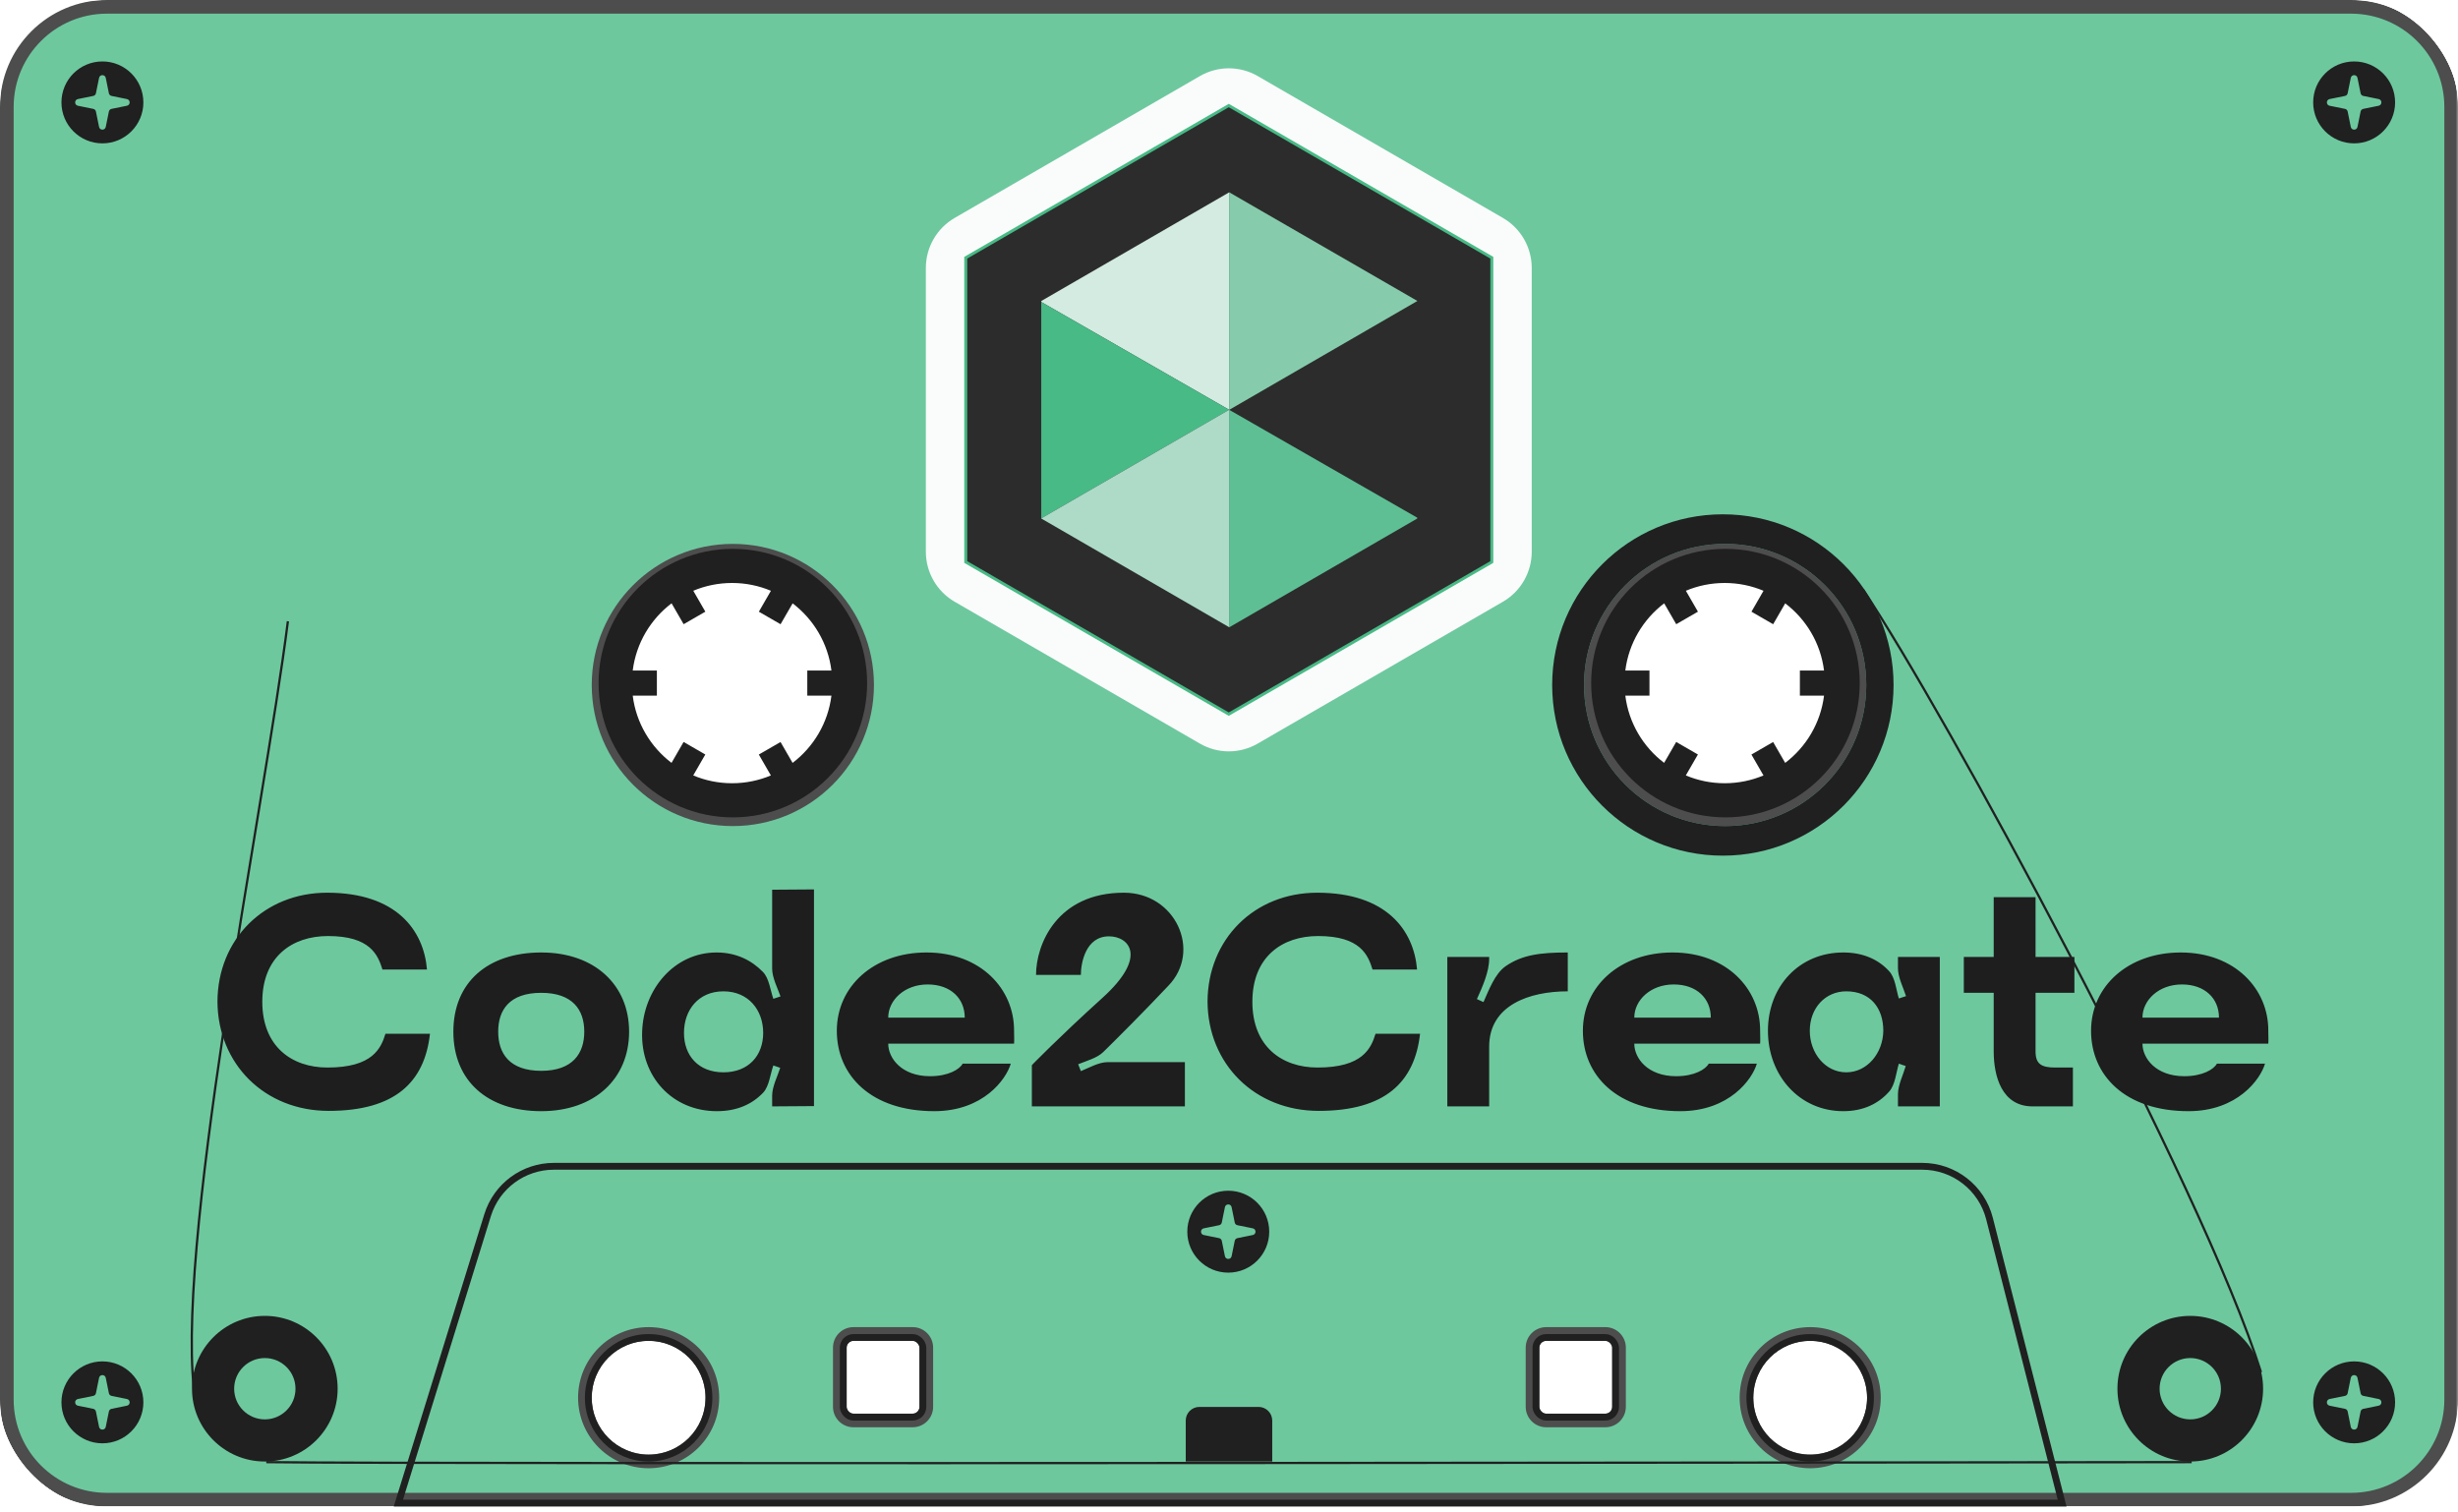 <svg width="400" height="246" viewBox="0 0 400 246" fill="none" xmlns="http://www.w3.org/2000/svg">
<g filter="url(#filter0_n_1144_17395)">
<g clip-path="url(#clip0_1144_17395)">
<rect width="400" height="245.185" rx="16.677" fill="white"/>
<g opacity="0.8">
<mask id="path-2-outside-1_1144_17395" maskUnits="userSpaceOnUse" x="-0.889" y="-0.889" width="401" height="247" fill="black">
<rect fill="white" x="-0.889" y="-0.889" width="401" height="247"/>
<path d="M382.593 1.111C391.593 1.111 398.889 8.407 398.89 17.407V227.778C398.889 236.778 391.593 244.074 382.593 244.074H17.408C8.408 244.074 1.112 236.778 1.111 227.778V17.407C1.111 8.407 8.408 1.111 17.408 1.111H382.593ZM105.556 217.103C99.828 217.103 95.186 221.747 95.186 227.474C95.186 233.202 99.829 237.844 105.556 237.844C111.283 237.844 115.926 233.202 115.926 227.474C115.926 221.747 111.283 217.103 105.556 217.103ZM294.579 217.103C288.852 217.103 284.209 221.747 284.209 227.474C284.209 233.202 288.852 237.844 294.579 237.844C300.306 237.844 304.949 233.202 304.949 227.474C304.949 221.747 300.306 217.103 294.579 217.103ZM138.889 217.103C137.661 217.103 136.666 218.099 136.666 219.326V228.956C136.666 230.183 137.661 231.177 138.889 231.177H148.519C149.746 231.177 150.74 230.183 150.74 228.956V219.326C150.74 218.099 149.746 217.103 148.519 217.103H138.889ZM251.616 217.103C250.389 217.103 249.395 218.099 249.395 219.326V228.956C249.395 230.183 250.389 231.177 251.616 231.177H261.246C262.473 231.177 263.469 230.183 263.469 228.956V219.326C263.469 218.099 262.473 217.103 261.246 217.103H251.616ZM119.259 89.63C107.191 89.63 97.407 99.413 97.407 111.481C97.407 123.55 107.19 133.334 119.259 133.334C131.327 133.334 141.11 123.55 141.11 111.481C141.11 99.413 131.327 89.63 119.259 89.63ZM280.74 89.63C268.672 89.63 258.889 99.413 258.889 111.481C258.889 123.55 268.672 133.334 280.74 133.334C292.809 133.334 302.593 123.55 302.593 111.481C302.593 99.413 292.809 89.63 280.74 89.63Z"/>
</mask>
<path d="M382.593 1.111C391.593 1.111 398.889 8.407 398.89 17.407V227.778C398.889 236.778 391.593 244.074 382.593 244.074H17.408C8.408 244.074 1.112 236.778 1.111 227.778V17.407C1.111 8.407 8.408 1.111 17.408 1.111H382.593ZM105.556 217.103C99.828 217.103 95.186 221.747 95.186 227.474C95.186 233.202 99.829 237.844 105.556 237.844C111.283 237.844 115.926 233.202 115.926 227.474C115.926 221.747 111.283 217.103 105.556 217.103ZM294.579 217.103C288.852 217.103 284.209 221.747 284.209 227.474C284.209 233.202 288.852 237.844 294.579 237.844C300.306 237.844 304.949 233.202 304.949 227.474C304.949 221.747 300.306 217.103 294.579 217.103ZM138.889 217.103C137.661 217.103 136.666 218.099 136.666 219.326V228.956C136.666 230.183 137.661 231.177 138.889 231.177H148.519C149.746 231.177 150.74 230.183 150.74 228.956V219.326C150.74 218.099 149.746 217.103 148.519 217.103H138.889ZM251.616 217.103C250.389 217.103 249.395 218.099 249.395 219.326V228.956C249.395 230.183 250.389 231.177 251.616 231.177H261.246C262.473 231.177 263.469 230.183 263.469 228.956V219.326C263.469 218.099 262.473 217.103 261.246 217.103H251.616ZM119.259 89.63C107.191 89.63 97.407 99.413 97.407 111.481C97.407 123.55 107.19 133.334 119.259 133.334C131.327 133.334 141.11 123.55 141.11 111.481C141.11 99.413 131.327 89.63 119.259 89.63ZM280.74 89.63C268.672 89.63 258.889 99.413 258.889 111.481C258.889 123.55 268.672 133.334 280.74 133.334C292.809 133.334 302.593 123.55 302.593 111.481C302.593 99.413 292.809 89.63 280.74 89.63Z" fill="#48BA86"/>
<path d="M398.89 17.407H400.001V17.407L398.89 17.407ZM398.89 227.778L400.001 227.778V227.778H398.89ZM1.111 227.778H0V227.778L1.111 227.778ZM1.111 17.407L0 17.407V17.407H1.111ZM105.556 217.103V215.992H105.556L105.556 217.103ZM95.186 227.474H94.074V227.474L95.186 227.474ZM105.556 237.844L105.556 238.956H105.556V237.844ZM115.926 227.474L117.037 227.474V227.474H115.926ZM294.579 217.103V215.992H294.579L294.579 217.103ZM284.209 227.474H283.098V227.474L284.209 227.474ZM294.579 237.844L294.579 238.956H294.579V237.844ZM304.949 227.474L306.06 227.474V227.474H304.949ZM136.666 228.956H135.555V228.956L136.666 228.956ZM148.519 231.177V232.289H148.519L148.519 231.177ZM150.74 228.956L151.851 228.956V228.956H150.74ZM148.519 217.103L148.519 215.992H148.519V217.103ZM251.616 217.103V215.992H251.616L251.616 217.103ZM249.395 228.956H248.283V228.956L249.395 228.956ZM251.616 231.177L251.616 232.289H251.616V231.177ZM263.469 228.956L264.58 228.956V228.956H263.469ZM119.259 89.63V88.519H119.259L119.259 89.63ZM97.407 111.481L96.296 111.481V111.481H97.407ZM119.259 133.334L119.259 134.445H119.259V133.334ZM141.11 111.481H142.221V111.481L141.11 111.481ZM280.74 89.63V88.519H280.74L280.74 89.63ZM258.889 111.481L257.778 111.481V111.481H258.889ZM280.74 133.334L280.74 134.445H280.74V133.334ZM302.593 111.481H303.704V111.481L302.593 111.481ZM382.593 1.111V2.222C390.979 2.222 397.778 9.021 397.779 17.407L398.89 17.407L400.001 17.407C400.001 7.793 392.206 -2.71797e-05 382.593 -2.71797e-05V1.111ZM398.89 17.407H397.779V227.778H398.89H400.001V17.407H398.89ZM398.89 227.778L397.779 227.778C397.778 236.164 390.979 242.963 382.593 242.963V244.074V245.185C392.206 245.185 400.001 237.392 400.001 227.778L398.89 227.778ZM382.593 244.074V242.963H17.408V244.074V245.185H382.593V244.074ZM17.408 244.074V242.963C9.022 242.963 2.223 236.164 2.222 227.778L1.111 227.778L0 227.778C0 237.392 7.795 245.185 17.408 245.185V244.074ZM1.111 227.778H2.222V17.407H1.111H0V227.778H1.111ZM1.111 17.407L2.222 17.407C2.223 9.021 9.022 2.222 17.408 2.222V1.111V-2.71797e-05C7.795 -2.71797e-05 0 7.793 0 17.407L1.111 17.407ZM17.408 1.111V2.222H382.593V1.111V-2.71797e-05H17.408V1.111ZM105.556 217.103L105.556 215.992C99.215 215.992 94.074 221.133 94.074 227.474H95.186H96.297C96.297 222.361 100.442 218.214 105.556 218.214L105.556 217.103ZM95.186 227.474L94.074 227.474C94.075 233.815 99.215 238.955 105.556 238.956L105.556 237.844L105.556 236.733C100.442 236.733 96.297 232.588 96.297 227.474L95.186 227.474ZM105.556 237.844V238.956C111.897 238.956 117.037 233.815 117.037 227.474L115.926 227.474L114.815 227.474C114.814 232.588 110.669 236.733 105.556 236.733V237.844ZM115.926 227.474H117.037C117.037 221.133 111.897 215.992 105.556 215.992V217.103V218.214C110.669 218.214 114.815 222.36 114.815 227.474H115.926ZM294.579 217.103L294.579 215.992C288.238 215.992 283.098 221.133 283.098 227.474H284.209H285.32C285.32 222.361 289.466 218.214 294.579 218.214L294.579 217.103ZM284.209 227.474L283.098 227.474C283.098 233.815 288.238 238.956 294.579 238.956L294.579 237.844L294.579 236.733C289.466 236.733 285.32 232.588 285.32 227.474L284.209 227.474ZM294.579 237.844V238.956C300.92 238.956 306.06 233.815 306.06 227.474L304.949 227.474L303.838 227.474C303.838 232.588 299.693 236.733 294.579 236.733V237.844ZM304.949 227.474H306.06C306.06 221.133 300.92 215.992 294.579 215.992V217.103V218.214C299.693 218.214 303.838 222.36 303.838 227.474H304.949ZM138.889 217.103V215.992C137.048 215.992 135.555 217.485 135.555 219.326H136.666H137.777C137.777 218.712 138.275 218.214 138.889 218.214V217.103ZM136.666 219.326H135.555V228.956H136.666H137.777V219.326H136.666ZM136.666 228.956L135.555 228.956C135.555 230.797 137.048 232.289 138.889 232.289V231.177V230.066C138.275 230.066 137.777 229.569 137.777 228.956L136.666 228.956ZM138.889 231.177V232.289H148.519V231.177V230.066H138.889V231.177ZM148.519 231.177L148.519 232.289C150.359 232.288 151.851 230.797 151.851 228.956L150.74 228.956L149.629 228.956C149.629 229.569 149.132 230.066 148.518 230.066L148.519 231.177ZM150.74 228.956H151.851V219.326H150.74H149.629V228.956H150.74ZM150.74 219.326H151.851C151.851 217.486 150.36 215.992 148.519 215.992L148.519 217.103L148.518 218.214C149.132 218.214 149.629 218.712 149.629 219.326H150.74ZM148.519 217.103V215.992H138.889V217.103V218.214H148.519V217.103ZM251.616 217.103L251.616 215.992C249.775 215.992 248.283 217.486 248.283 219.326H249.395H250.506C250.506 218.712 251.003 218.214 251.616 218.214L251.616 217.103ZM249.395 219.326H248.283V228.956H249.395H250.506V219.326H249.395ZM249.395 228.956L248.283 228.956C248.284 230.797 249.775 232.288 251.616 232.289L251.616 231.177L251.616 230.066C251.003 230.066 250.506 229.569 250.506 228.956L249.395 228.956ZM251.616 231.177V232.289H261.246V231.177V230.066H251.616V231.177ZM261.246 231.177V232.289C263.086 232.289 264.58 230.797 264.58 228.956L263.469 228.956L262.358 228.956C262.358 229.569 261.86 230.066 261.246 230.066V231.177ZM263.469 228.956H264.58V219.326H263.469H262.358V228.956H263.469ZM263.469 219.326H264.58C264.58 217.485 263.087 215.992 261.246 215.992V217.103V218.214C261.86 218.214 262.358 218.712 262.358 219.326H263.469ZM261.246 217.103V215.992H251.616V217.103V218.214H261.246V217.103ZM119.259 89.63L119.259 88.519C106.577 88.519 96.296 98.799 96.296 111.481L97.407 111.481L98.518 111.481C98.519 100.027 107.804 90.741 119.259 90.741L119.259 89.63ZM97.407 111.481H96.296C96.296 124.163 106.577 134.445 119.259 134.445L119.259 133.334L119.259 132.223C107.804 132.223 98.518 122.936 98.518 111.481H97.407ZM119.259 133.334V134.445C131.941 134.445 142.221 124.163 142.221 111.481H141.11H139.999C139.999 122.936 130.714 132.223 119.259 132.223V133.334ZM141.11 111.481L142.221 111.481C142.221 98.799 131.941 88.519 119.259 88.519V89.63V90.741C130.713 90.741 139.999 100.027 139.999 111.481L141.11 111.481ZM280.74 89.63L280.74 88.519C268.058 88.519 257.778 98.799 257.778 111.481L258.889 111.481L260 111.481C260 100.027 269.286 90.741 280.74 90.741L280.74 89.63ZM258.889 111.481H257.778C257.778 124.163 268.058 134.445 280.74 134.445L280.74 133.334L280.74 132.223C269.286 132.222 260 122.936 260 111.481H258.889ZM280.74 133.334V134.445C293.422 134.445 303.704 124.163 303.704 111.481H302.593H301.482C301.482 122.936 292.195 132.223 280.74 132.223V133.334ZM302.593 111.481L303.704 111.481C303.704 98.799 293.422 88.519 280.74 88.519V89.63V90.741C292.195 90.741 301.482 100.027 301.482 111.481L302.593 111.481Z" fill="#202020" mask="url(#path-2-outside-1_1144_17395)"/>
</g>
<path d="M280.369 83.704C295.71 83.704 308.147 96.141 308.147 111.482C308.147 126.823 295.71 139.259 280.369 139.259C265.028 139.259 252.592 126.823 252.592 111.482C252.592 96.141 265.028 83.704 280.369 83.704ZM280.74 88.518C268.058 88.518 257.778 98.799 257.777 111.481C257.777 124.163 268.058 134.445 280.74 134.445C293.422 134.445 303.703 124.163 303.703 111.481C303.703 98.799 293.422 88.518 280.74 88.518Z" fill="#202020"/>
<path d="M46.85 101.111C42.984 131.762 27.939 204.764 31.85 228.333M43.332 237.963C69.073 238.333 353.888 237.963 356.665 237.963M303.147 95.926C316.26 115.359 358.452 193.064 367.943 223.333" stroke="#202020" stroke-width="0.37"/>
<path d="M43.096 214.161C49.641 214.161 54.947 219.467 54.947 226.013C54.947 232.558 49.641 237.864 43.096 237.864C36.55 237.864 31.244 232.558 31.244 226.013C31.244 219.467 36.55 214.161 43.096 214.161ZM43.096 221.025C40.34 221.025 38.105 223.259 38.105 226.015C38.106 228.771 40.34 231.005 43.096 231.005C45.852 231.005 48.086 228.771 48.086 226.015C48.086 223.259 45.852 221.025 43.096 221.025Z" fill="#202020"/>
<path d="M356.431 214.161C362.976 214.161 368.282 219.467 368.282 226.013C368.282 232.558 362.976 237.864 356.431 237.864C349.885 237.864 344.578 232.558 344.578 226.013C344.578 219.467 349.885 214.161 356.431 214.161ZM356.431 221.025C353.675 221.025 351.44 223.259 351.44 226.015C351.441 228.771 353.675 231.005 356.431 231.005C359.187 231.005 361.421 228.771 361.421 226.015C361.421 223.259 359.187 221.025 356.431 221.025Z" fill="#202020"/>
<path d="M90.14 189.815H312.813C317.976 189.815 322.482 193.316 323.759 198.318L335.579 244.63H64.826L79.35 197.767C80.815 193.038 85.189 189.815 90.14 189.815Z" stroke="#202020" stroke-width="1.111"/>
<circle cx="105.554" cy="227.494" r="9.815" stroke="#202020" stroke-width="1.111"/>
<circle cx="294.577" cy="227.494" r="9.815" stroke="#202020" stroke-width="1.111"/>
<rect x="137.222" y="217.679" width="12.963" height="12.963" rx="1.667" stroke="#202020" stroke-width="1.111"/>
<path d="M192.961 231.198C192.961 229.971 193.956 228.976 195.183 228.976H204.813C206.04 228.976 207.035 229.971 207.035 231.198V237.864H192.961V231.198Z" fill="#202020"/>
<rect x="249.948" y="217.679" width="12.963" height="12.963" rx="1.667" stroke="#202020" stroke-width="1.111"/>
<g clip-path="url(#clip1_1144_17395)">
<path d="M199.88 193.791C203.562 193.791 206.547 196.776 206.547 200.458C206.547 204.139 203.562 207.124 199.88 207.124C196.198 207.124 193.213 204.139 193.213 200.458C193.213 196.776 196.198 193.791 199.88 193.791ZM200.425 196.467C200.304 195.874 199.457 195.874 199.336 196.467L198.826 198.97C198.782 199.189 198.611 199.359 198.393 199.404L195.891 199.913C195.298 200.033 195.298 200.881 195.891 201.001L198.393 201.51C198.611 201.555 198.782 201.726 198.826 201.944L199.336 204.447C199.457 205.04 200.304 205.04 200.425 204.447L200.934 201.944C200.978 201.726 201.149 201.555 201.367 201.51L203.869 201.001C204.462 200.881 204.462 200.033 203.869 199.913L201.367 199.404C201.149 199.359 200.978 199.189 200.934 198.97L200.425 196.467Z" fill="#202020"/>
</g>
<g clip-path="url(#clip2_1144_17395)">
<path d="M16.665 10C20.347 10 23.332 12.985 23.332 16.667C23.332 20.349 20.347 23.333 16.665 23.333C12.983 23.333 9.998 20.349 9.998 16.667C9.998 12.985 12.983 10 16.665 10ZM17.21 12.677C17.089 12.084 16.242 12.084 16.121 12.677L15.611 15.18C15.567 15.398 15.396 15.569 15.178 15.613L12.676 16.122C12.083 16.243 12.083 17.09 12.676 17.211L15.178 17.72C15.396 17.764 15.567 17.935 15.611 18.153L16.121 20.656C16.242 21.249 17.089 21.25 17.21 20.656L17.719 18.153C17.763 17.935 17.934 17.764 18.152 17.72L20.654 17.211C21.247 17.09 21.247 16.243 20.654 16.122L18.152 15.613C17.934 15.569 17.763 15.398 17.719 15.18L17.21 12.677Z" fill="#202020"/>
</g>
<g clip-path="url(#clip3_1144_17395)">
<path d="M16.665 221.568C20.347 221.568 23.332 224.554 23.332 228.235C23.332 231.917 20.347 234.901 16.665 234.901C12.983 234.901 9.998 231.917 9.998 228.235C9.998 224.554 12.983 221.569 16.665 221.568ZM17.21 224.245C17.089 223.652 16.242 223.652 16.121 224.245L15.611 226.748C15.567 226.967 15.396 227.137 15.178 227.182L12.676 227.691C12.083 227.811 12.083 228.659 12.676 228.779L15.178 229.288C15.396 229.333 15.567 229.504 15.611 229.722L16.121 232.225C16.242 232.818 17.089 232.818 17.21 232.225L17.719 229.722C17.763 229.504 17.934 229.333 18.152 229.288L20.654 228.779C21.247 228.659 21.247 227.811 20.654 227.691L18.152 227.182C17.934 227.137 17.763 226.967 17.719 226.748L17.21 224.245Z" fill="#202020"/>
</g>
<g clip-path="url(#clip4_1144_17395)">
<path d="M383.098 10C386.78 10 389.765 12.985 389.765 16.667C389.764 20.349 386.779 23.333 383.098 23.333C379.416 23.333 376.432 20.349 376.432 16.667C376.432 12.985 379.416 10 383.098 10ZM383.643 12.677C383.522 12.084 382.675 12.084 382.554 12.677L382.045 15.18C382.001 15.398 381.83 15.569 381.611 15.613L379.108 16.122C378.515 16.243 378.515 17.09 379.108 17.211L381.611 17.72C381.83 17.764 382 17.935 382.045 18.153L382.554 20.656C382.674 21.25 383.522 21.25 383.643 20.656L384.151 18.153C384.196 17.935 384.367 17.764 384.585 17.72L387.088 17.211C387.681 17.09 387.681 16.243 387.088 16.122L384.585 15.613C384.367 15.569 384.196 15.398 384.151 15.18L383.643 12.677Z" fill="#202020"/>
</g>
<g clip-path="url(#clip5_1144_17395)">
<path d="M383.098 221.568C386.78 221.568 389.765 224.554 389.765 228.235C389.764 231.917 386.779 234.901 383.098 234.901C379.416 234.901 376.432 231.917 376.432 228.235C376.432 224.554 379.416 221.569 383.098 221.568ZM383.643 224.245C383.522 223.652 382.674 223.652 382.554 224.245L382.045 226.748C382 226.967 381.83 227.137 381.611 227.182L379.108 227.691C378.515 227.811 378.515 228.659 379.108 228.779L381.611 229.288C381.83 229.333 382 229.504 382.045 229.722L382.554 232.225C382.674 232.818 383.522 232.818 383.643 232.225L384.151 229.722C384.196 229.504 384.367 229.333 384.585 229.288L387.088 228.779C387.681 228.659 387.681 227.811 387.088 227.691L384.585 227.182C384.367 227.137 384.196 226.967 384.151 226.748L383.643 224.245Z" fill="#202020"/>
</g>
<path d="M280.789 89.325C292.857 89.325 302.64 99.108 302.641 111.176C302.641 123.245 292.858 133.029 280.789 133.029C268.721 133.029 258.938 123.245 258.938 111.176C258.938 99.108 268.721 89.325 280.789 89.325ZM280.663 94.88C278.424 94.88 276.29 95.332 274.348 96.149L276.312 99.551L272.779 101.59L270.816 98.191C267.409 100.779 265.051 104.677 264.494 109.134H268.424V113.213H264.493C265.049 117.67 267.404 121.567 270.809 124.156L272.773 120.754L276.307 122.794L274.34 126.2C276.284 127.019 278.421 127.473 280.663 127.473C282.902 127.473 285.036 127.021 286.978 126.204L285.015 122.803L288.548 120.763L290.51 124.162C293.919 121.573 296.278 117.673 296.834 113.213H292.902V109.134H296.833C296.276 104.679 293.92 100.783 290.515 98.195L288.554 101.593L285.021 99.554L286.984 96.151C285.041 95.332 282.904 94.88 280.663 94.88Z" fill="#202020"/>
<path d="M119.261 89.325C131.329 89.325 141.112 99.108 141.112 111.176C141.112 123.245 131.329 133.028 119.261 133.028C107.192 133.028 97.408 123.245 97.408 111.176C97.408 99.108 107.192 89.325 119.261 89.325ZM119.134 94.88C116.895 94.88 114.761 95.331 112.819 96.148L114.784 99.551L111.251 101.59L109.288 98.19C105.88 100.778 103.522 104.676 102.965 109.134H106.896V113.213H102.964C103.52 117.67 105.875 121.568 109.28 124.157L111.245 120.754L114.778 122.794L112.812 126.201C114.756 127.02 116.892 127.473 119.134 127.473C121.373 127.473 123.507 127.02 125.449 126.203L123.486 122.803L127.02 120.763L128.981 124.161C132.389 121.572 134.748 117.673 135.304 113.213H131.374V109.134H135.303C134.746 104.679 132.39 100.784 128.986 98.196L127.025 101.593L123.492 99.554L125.456 96.152C123.512 95.333 121.376 94.88 119.134 94.88Z" fill="#202020"/>
<g clip-path="url(#clip6_1144_17395)" filter="url(#filter1_n_1144_17395)">
<path d="M195.268 12.379L155.363 35.464C152.454 37.146 150.666 40.253 150.666 43.616V89.787C150.666 93.15 152.454 96.257 155.363 97.939L195.268 121.024C198.178 122.706 201.754 122.706 204.663 121.024L244.568 97.939C247.478 96.257 249.266 93.15 249.266 89.787V43.616C249.266 40.253 247.478 37.146 244.568 35.464L204.672 12.379C201.763 10.697 198.178 10.697 195.268 12.379Z" fill="#FAFBFB"/>
<path d="M242.769 91.468V41.944L199.964 17.177L157.158 41.944V91.468L199.964 116.226L242.769 91.468Z" fill="#2C2C2C" stroke="#48BA86" stroke-width="0.48" stroke-miterlimit="10"/>
<path d="M200.021 31.306L169.447 48.99V49.145L200.021 66.692V31.306Z" fill="#D3EBE0"/>
<path d="M200.02 66.692V102.079L200.047 102.088L230.639 84.386V84.258L200.02 66.692Z" fill="#5EBF94"/>
<path d="M200.021 66.692L169.447 49.145V84.367L200.021 66.692Z" fill="#48BA86"/>
<path d="M169.447 84.367V84.386L200.021 102.079V66.692L169.447 84.367Z" fill="#ADDBC8"/>
<path d="M230.658 48.981L200.02 66.711V31.288L230.658 48.981Z" fill="#86CCAC"/>
</g>
<path d="M53.483 180.796C43.074 180.796 35.438 173.159 35.389 162.994C35.438 152.877 42.977 145.289 53.24 145.289C64.475 145.289 68.95 151.369 69.485 157.789H62.238C61.508 155.455 60.292 152.342 53.386 152.342C47.5 152.342 42.685 155.746 42.685 163.042C42.685 170.29 47.452 173.743 53.288 173.743C60.633 173.743 61.995 170.63 62.724 168.247H69.972C69.096 176.126 64.281 180.796 53.483 180.796ZM73.777 167.906C73.777 159.881 79.37 155.017 88.077 155.017C96.783 155.017 102.377 160.319 102.377 167.906C102.377 175.543 96.783 180.845 88.077 180.845C79.37 180.845 73.777 175.932 73.777 167.906ZM81.073 167.906C81.073 171.408 82.872 174.278 88.077 174.278C93.233 174.278 95.081 171.408 95.081 167.906C95.081 164.404 93.233 161.583 88.077 161.583C82.872 161.583 81.073 164.404 81.073 167.906ZM125.655 157.643V144.802L132.464 144.754V180.018L125.655 180.066V178.315C125.655 176.856 126.53 175.154 126.968 173.792L125.849 173.403C125.363 174.765 125.168 176.807 124.196 177.829C122.396 179.726 119.915 180.845 116.656 180.845C109.361 180.845 104.253 175.154 104.497 167.955C104.691 161.048 109.701 155.017 116.608 155.017C119.867 155.017 122.347 156.33 124.147 158.178C125.168 159.2 125.363 161.194 125.849 162.556L127.017 162.167C126.53 160.805 125.655 159.103 125.655 157.643ZM117.727 174.521C121.812 174.521 124.196 171.798 124.196 168.101C124.196 164.404 121.812 161.34 117.727 161.34C113.641 161.34 111.306 164.404 111.306 168.101C111.306 171.798 113.641 174.521 117.727 174.521ZM152.035 180.845C141.724 180.845 136.179 175.008 136.179 167.76C136.179 160.513 142.21 155.017 150.771 155.017C159.623 155.017 165.071 160.999 165.022 167.76C165.022 168.295 165.071 169.463 165.022 169.852H144.545C144.545 172.235 146.734 175.154 151.355 175.154C154.322 175.154 156.17 174.035 156.656 173.111H164.487C163.758 175.64 160.012 180.845 152.035 180.845ZM144.545 165.62H156.997C156.997 162.507 154.711 160.221 150.965 160.221C147.171 160.221 144.545 162.799 144.545 165.62ZM179.543 171.214C178.57 172.187 176.77 172.673 175.457 173.208L175.895 174.327C177.208 173.792 178.813 172.868 180.224 172.868H192.821V180.066H167.918V173.354C167.918 173.354 172.198 168.928 179.397 162.41C186.887 155.649 183.677 152.39 180.467 152.39C176.673 152.39 175.895 156.719 175.895 158.665H168.599C168.599 153.704 172.004 145.289 182.899 145.289C191.314 145.289 195.594 154.774 190.146 160.416C186.158 164.647 181.877 168.928 179.543 171.214ZM214.602 180.796C204.193 180.796 196.557 173.159 196.508 162.994C196.557 152.877 204.096 145.289 214.359 145.289C225.595 145.289 230.07 151.369 230.605 157.789H223.357C222.628 155.455 221.412 152.342 214.505 152.342C208.619 152.342 203.804 155.746 203.804 163.042C203.804 170.29 208.571 173.743 214.408 173.743C221.752 173.743 223.114 170.63 223.844 168.247H231.091C230.216 176.126 225.4 180.796 214.602 180.796ZM245.013 157.254C247.688 155.406 250.607 155.017 255.13 155.017V161.34C248.904 161.34 242.338 163.577 242.338 170.338V180.066H235.528V155.746H242.338V156.038C242.338 158.178 241.219 160.659 240.344 162.605L241.414 163.091C242.289 161.145 243.262 158.47 245.013 157.254ZM273.445 180.845C263.133 180.845 257.588 175.008 257.588 167.76C257.588 160.513 263.62 155.017 272.18 155.017C281.033 155.017 286.48 160.999 286.432 167.76C286.432 168.295 286.48 169.463 286.432 169.852H265.954C265.954 172.235 268.143 175.154 272.764 175.154C275.731 175.154 277.579 174.035 278.066 173.111H285.897C285.167 175.64 281.422 180.845 273.445 180.845ZM265.954 165.62H278.406C278.406 162.507 276.12 160.221 272.375 160.221C268.581 160.221 265.954 162.799 265.954 165.62ZM307.451 177.634C305.7 179.629 303.219 180.845 299.96 180.845C292.81 180.845 287.703 175.008 287.703 167.76C287.703 160.513 292.81 155.017 299.96 155.017C303.171 155.017 305.651 156.136 307.402 158.032C308.424 159.103 308.57 161.097 309.007 162.507L310.175 162.118C309.737 160.756 308.862 159.054 308.862 157.595V155.746H315.671V180.066H308.862V178.072C308.862 176.613 309.737 174.862 310.126 173.5L309.007 173.111C308.57 174.521 308.424 176.516 307.451 177.634ZM294.513 167.76C294.513 171.408 297.042 174.521 300.447 174.521C303.852 174.521 306.43 171.408 306.478 167.76C306.478 164.064 304.387 161.34 300.447 161.34C297.042 161.34 294.513 164.064 294.513 167.76ZM324.444 171.117V161.583H319.58V155.746H324.444V146.018H331.254V155.746H337.577V161.583H331.254V171.117C331.254 173.159 332.178 173.743 334.464 173.743H337.334V180.066H330.767C325.757 180.066 324.444 175.154 324.444 171.117ZM356.142 180.845C345.83 180.845 340.286 175.008 340.286 167.76C340.286 160.513 346.317 155.017 354.877 155.017C363.73 155.017 369.178 160.999 369.129 167.76C369.129 168.295 369.178 169.463 369.129 169.852H348.652C348.652 172.235 350.84 175.154 355.461 175.154C358.428 175.154 360.276 174.035 360.763 173.111H368.594C367.864 175.64 364.119 180.845 356.142 180.845ZM348.652 165.62H361.103C361.103 162.507 358.817 160.221 355.072 160.221C351.278 160.221 348.652 162.799 348.652 165.62Z" fill="#1E1E1E"/>
</g>
</g>
<defs>
<filter id="filter0_n_1144_17395" x="0" y="0" width="400" height="245.185" filterUnits="userSpaceOnUse" color-interpolation-filters="sRGB">
<feFlood flood-opacity="0" result="BackgroundImageFix"/>
<feBlend mode="normal" in="SourceGraphic" in2="BackgroundImageFix" result="shape"/>
<feTurbulence type="fractalNoise" baseFrequency="2.878 2.878" stitchTiles="stitch" numOctaves="3" result="noise" seed="8462" />
<feColorMatrix in="noise" type="luminanceToAlpha" result="alphaNoise" />
<feComponentTransfer in="alphaNoise" result="coloredNoise1">
<feFuncA type="discrete" tableValues="1 1 1 1 1 1 1 1 1 1 1 1 1 1 1 1 1 1 1 1 1 1 1 1 1 1 1 1 1 1 1 1 1 1 1 1 1 1 1 1 1 1 1 1 1 1 1 1 1 1 1 0 0 0 0 0 0 0 0 0 0 0 0 0 0 0 0 0 0 0 0 0 0 0 0 0 0 0 0 0 0 0 0 0 0 0 0 0 0 0 0 0 0 0 0 0 0 0 0 0 "/>
</feComponentTransfer>
<feComposite operator="in" in2="shape" in="coloredNoise1" result="noise1Clipped" />
<feFlood flood-color="rgba(0, 0, 0, 0.25)" result="color1Flood" />
<feComposite operator="in" in2="noise1Clipped" in="color1Flood" result="color1" />
<feMerge result="effect1_noise_1144_17395">
<feMergeNode in="shape" />
<feMergeNode in="color1" />
</feMerge>
</filter>
<filter id="filter1_n_1144_17395" x="150.666" y="11.118" width="98.609" height="111.177" filterUnits="userSpaceOnUse" color-interpolation-filters="sRGB">
<feFlood flood-opacity="0" result="BackgroundImageFix"/>
<feBlend mode="normal" in="SourceGraphic" in2="BackgroundImageFix" result="shape"/>
<feTurbulence type="fractalNoise" baseFrequency="1.133 1.133" stitchTiles="stitch" numOctaves="3" result="noise" seed="1840" />
<feColorMatrix in="noise" type="luminanceToAlpha" result="alphaNoise" />
<feComponentTransfer in="alphaNoise" result="coloredNoise1">
<feFuncA type="discrete" tableValues="1 1 1 1 1 1 1 1 1 1 1 1 1 1 1 1 1 1 1 1 1 1 1 1 1 1 1 1 1 1 1 1 1 1 1 1 1 1 1 1 1 1 1 1 1 1 1 1 1 1 1 0 0 0 0 0 0 0 0 0 0 0 0 0 0 0 0 0 0 0 0 0 0 0 0 0 0 0 0 0 0 0 0 0 0 0 0 0 0 0 0 0 0 0 0 0 0 0 0 0 "/>
</feComponentTransfer>
<feComposite operator="in" in2="shape" in="coloredNoise1" result="noise1Clipped" />
<feComponentTransfer in="alphaNoise" result="coloredNoise2">
<feFuncA type="discrete" tableValues="0 0 0 0 0 0 0 0 0 0 0 0 0 0 0 0 0 0 0 0 0 0 0 0 0 0 0 0 0 0 0 0 0 0 0 0 0 0 0 0 0 0 0 0 0 0 0 0 0 1 1 1 1 1 1 1 1 1 1 1 1 1 1 1 1 1 1 1 1 1 1 1 1 1 1 1 1 1 1 1 1 1 1 1 1 1 1 1 1 1 1 1 1 1 1 1 1 1 1 1 "/>
</feComponentTransfer>
<feComposite operator="in" in2="shape" in="coloredNoise2" result="noise2Clipped" />
<feFlood flood-color="rgba(0, 0, 0, 0.25)" result="color1Flood" />
<feComposite operator="in" in2="noise1Clipped" in="color1Flood" result="color1" />
<feFlood flood-color="rgba(255, 255, 255, 0.25)" result="color2Flood" />
<feComposite operator="in" in2="noise2Clipped" in="color2Flood" result="color2" />
<feMerge result="effect1_noise_1144_17395">
<feMergeNode in="shape" />
<feMergeNode in="color1" />
<feMergeNode in="color2" />
</feMerge>
</filter>
<clipPath id="clip0_1144_17395">
<rect width="400" height="245.185" rx="16.677" fill="white"/>
</clipPath>
<clipPath id="clip1_1144_17395">
<rect width="13.333" height="13.333" fill="white" transform="translate(193.215 193.791)"/>
</clipPath>
<clipPath id="clip2_1144_17395">
<rect width="13.333" height="13.333" fill="white" transform="translate(10 10)"/>
</clipPath>
<clipPath id="clip3_1144_17395">
<rect width="13.333" height="13.333" fill="white" transform="translate(10 221.568)"/>
</clipPath>
<clipPath id="clip4_1144_17395">
<rect width="13.333" height="13.333" fill="white" transform="translate(376.43 10)"/>
</clipPath>
<clipPath id="clip5_1144_17395">
<rect width="13.333" height="13.333" fill="white" transform="translate(376.43 221.568)"/>
</clipPath>
<clipPath id="clip6_1144_17395">
<rect width="98.609" height="111.177" fill="white" transform="translate(150.666 11.118)"/>
</clipPath>
</defs>
</svg>
